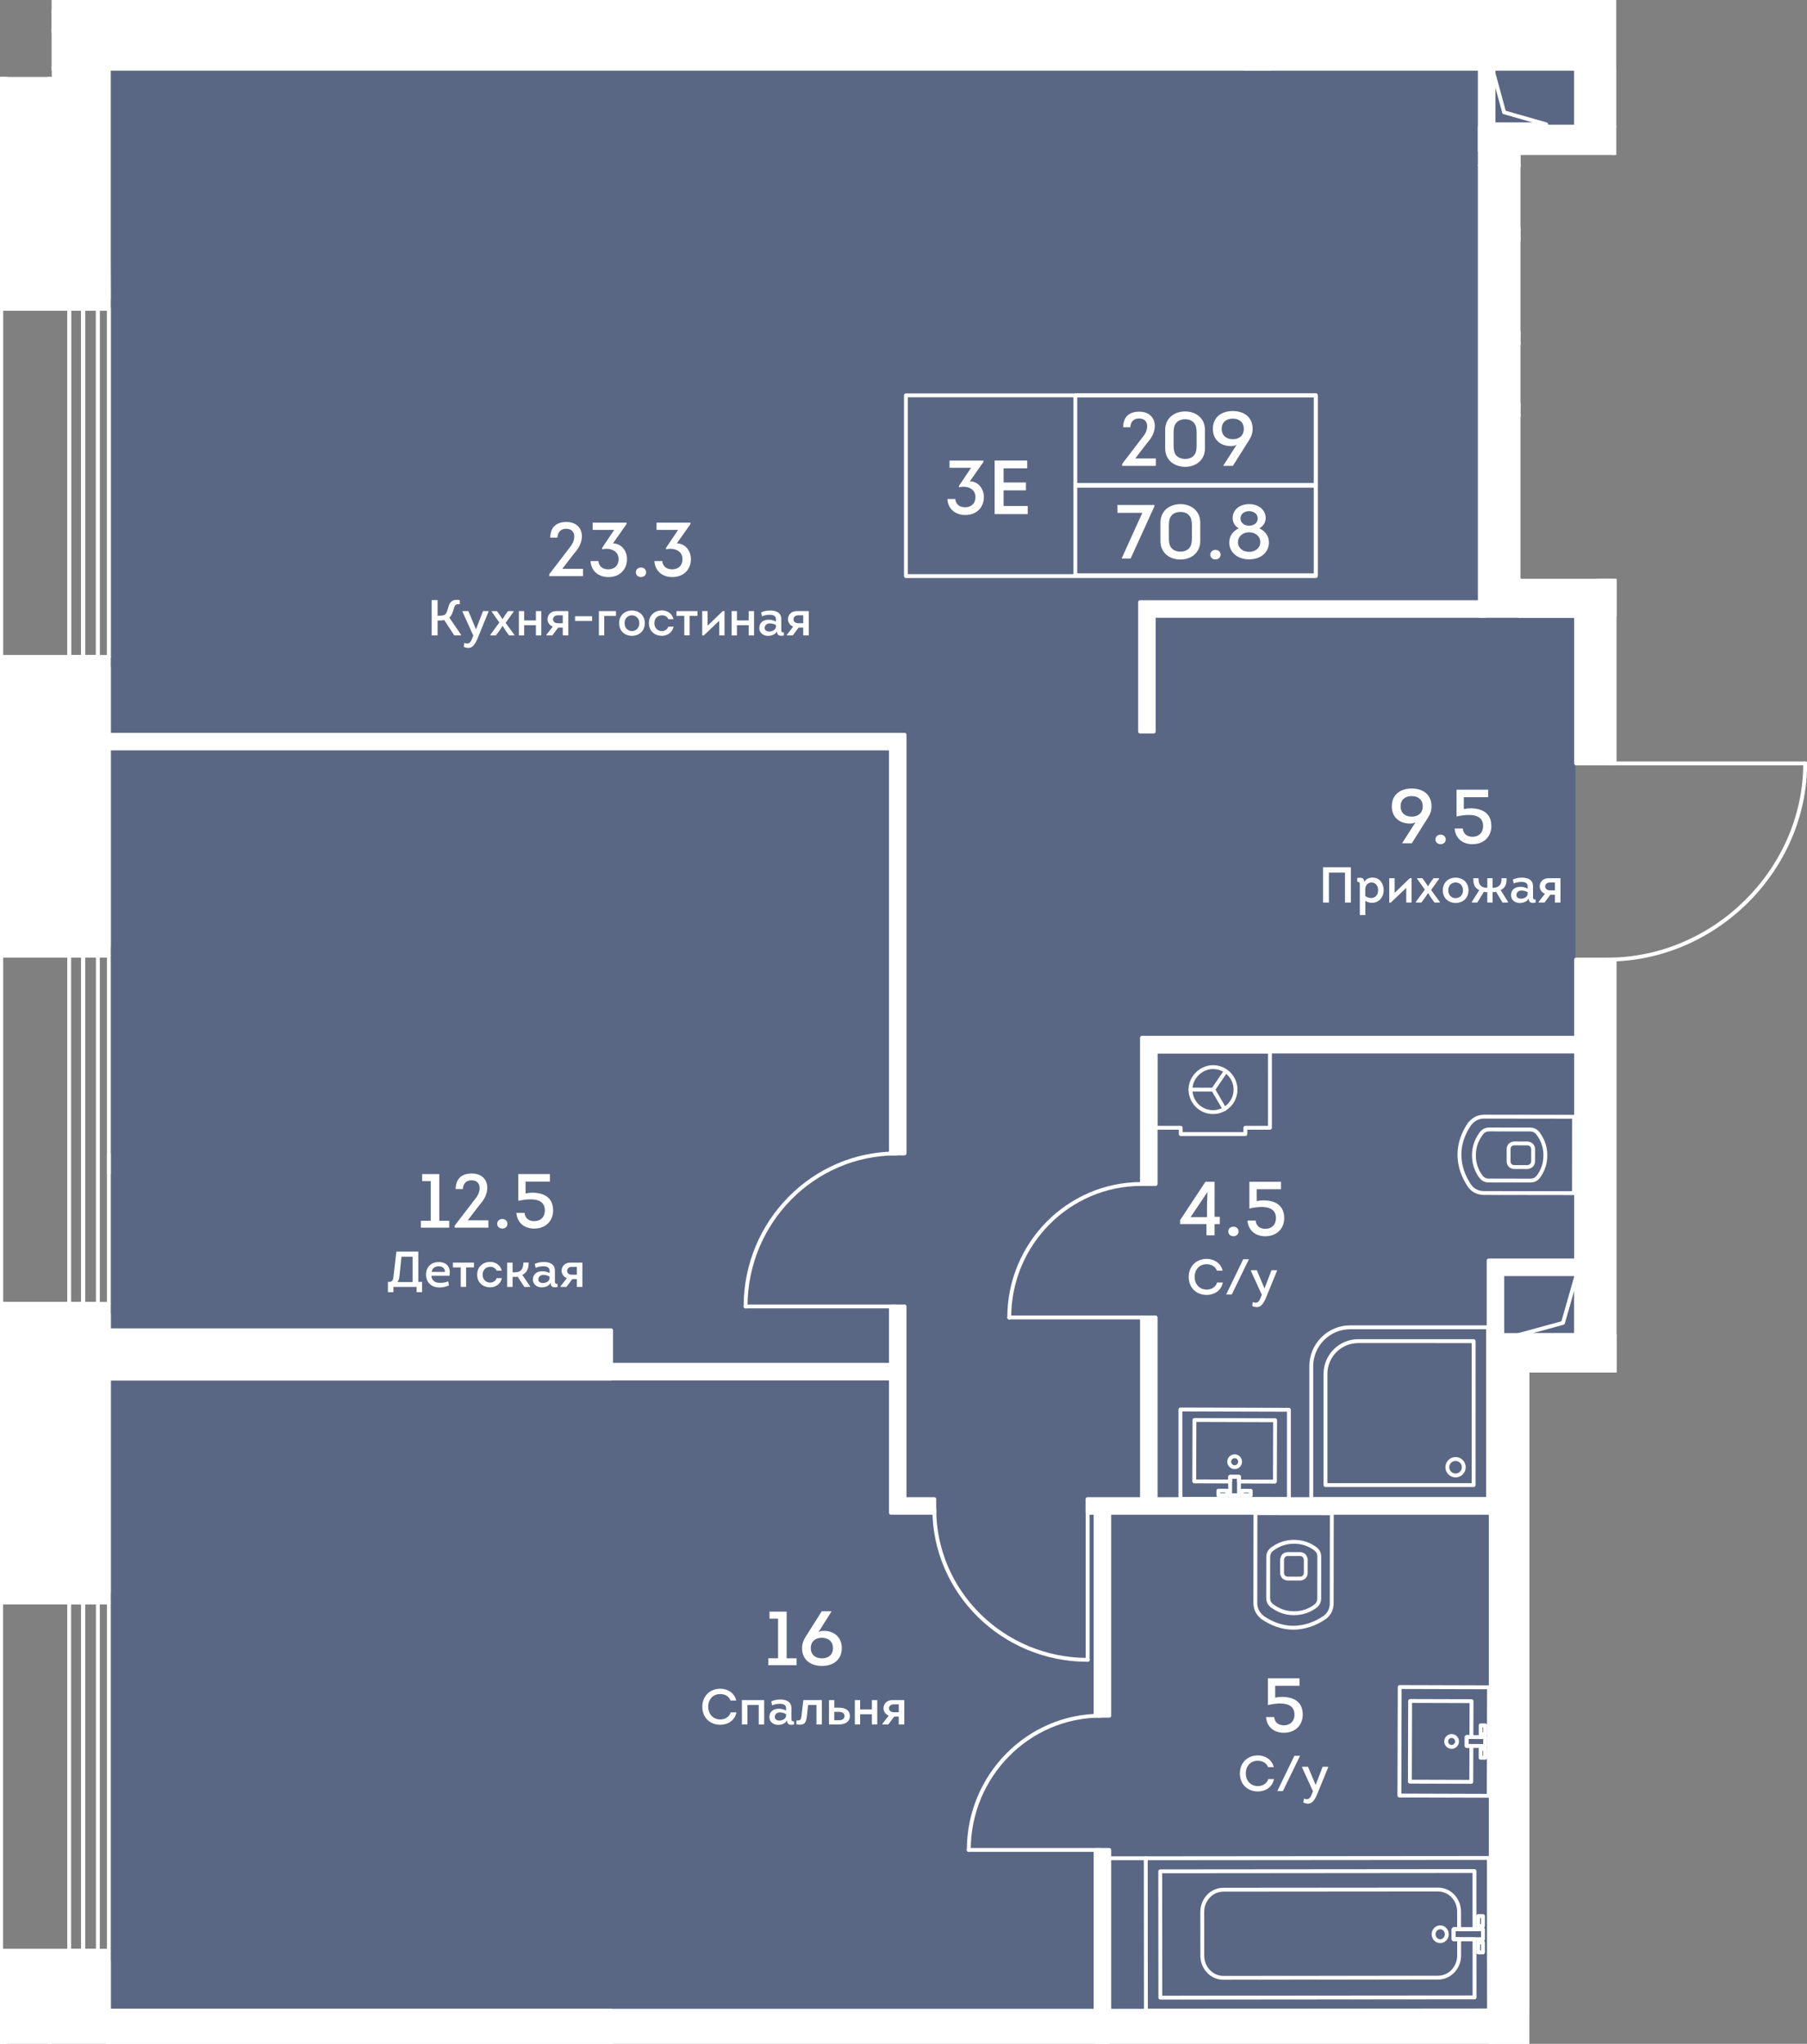 <?xml version="1.0" encoding="UTF-8"?><svg xmlns="http://www.w3.org/2000/svg" xmlns:xlink="http://www.w3.org/1999/xlink" viewBox="0 0 442.042 500"><rect x="0" y="0" width="442.042" height="500" fill="#808080" stroke="none"/><defs><clipPath id="clippath"><polygon points="371.949 141.608 371.949 37.891 395.379 37.891 395.379 0 371.949 0 371.366 0 12.666 0 12.666 18.83 0 18.83 0 500 374.096 500 374.096 335.769 442.042 335.769 442.042 141.608 371.949 141.608" fill="none"/></clipPath><clipPath id="clippath-1"><rect x="-10.088" y="-1145.525" width="1174.131" height="2025.605" fill="none"/></clipPath><clipPath id="clippath-2"><rect x="-10.088" y="-1145.525" width="1174.131" height="2025.605" fill="none"/></clipPath><clipPath id="clippath-3"><rect x="-10.088" y="-1145.525" width="1174.131" height="2025.605" fill="none"/></clipPath><clipPath id="clippath-5"><rect x="-10.088" y="-1145.525" width="1174.131" height="2025.605" fill="none"/></clipPath><clipPath id="clippath-6"><rect x="-10.088" y="-1145.525" width="1174.131" height="2025.605" fill="none"/></clipPath><clipPath id="clippath-7"><rect x="-10.088" y="-1145.525" width="1174.131" height="2025.605" fill="none"/></clipPath><clipPath id="clippath-8"><rect x="-10.088" y="-1145.525" width="1174.131" height="2025.605" fill="none"/></clipPath><clipPath id="clippath-9"><rect x="-10.088" y="-1145.525" width="1174.131" height="2025.605" fill="none"/></clipPath><clipPath id="clippath-10"><rect x="-10.088" y="-1145.525" width="1174.131" height="2025.605" fill="none"/></clipPath></defs><g id="Layer_1"><polygon points="390.858 31.643 390.858 5.536 342.168 5.536 342.168 11.158 26.549 11.158 26.549 492.712 365.354 492.712 365.354 326.651 385.398 326.651 385.398 143.521 365.354 143.521 365.354 31.643 390.858 31.643" fill="#425788" opacity=".6"/></g><g id="_44"><g clip-path="url(#clippath)"><g clip-path="url(#clippath-1)"><g clip-path="url(#clippath-2)"><path d="m441.594,187.237c-.134,0-.234-.067-.334-.134-.1-.1-.134-.201-.134-.334s.034-.267.134-.368c.167-.134.501-.167.668,0,.1.1.134.234.134.368,0,.1-.034.234-.134.334-.1.067-.201.134-.334.134" fill="#fff"/><path d="m441.596,187.229h-48.329c-.261,0-.475-.211-.475-.475,0-.261.214-.471.475-.471h48.329c.261,0,.475.211.475.471,0,.264-.214.475-.475.475" fill="#fff"/><path d="m393.267,235.223c-.261,0-.475-.211-.475-.475,0-.261.214-.471.475-.471,25.939,0,47.854-21.761,47.854-47.523,0-.261.214-.471.475-.471s.475.211.475.471c0,26.274-22.349,48.469-48.803,48.469" fill="#fff"/><path d="m246.882,322.782c-.1,0-.234-.067-.334-.134-.067-.1-.134-.234-.134-.334,0-.134.067-.267.134-.334.167-.201.501-.201.669,0,.1.067.167.201.167.334,0,.1-.067.234-.167.334-.067.067-.201.134-.334.134" fill="#fff"/><path d="m279.204,322.773h-32.31c-.261,0-.475-.211-.475-.475,0-.261.214-.471.475-.471h32.31c.261,0,.475.211.475.471,0,.264-.214.475-.475.475" fill="#fff"/><path d="m246.893,322.773c-.261,0-.475-.211-.475-.475,0-18.261,14.708-33.123,32.785-33.123.261,0,.475.214.475.475s-.214.471-.475.471c-17.552,0-31.836,14.437-31.836,32.177,0,.264-.214.475-.475.475" fill="#fff"/><path d="m236.988,453.048c-.134,0-.234-.067-.334-.167-.1-.067-.134-.201-.134-.334,0-.1.033-.234.134-.334.167-.167.501-.167.669,0,.1.1.134.234.134.334,0,.134-.033.267-.134.334-.067.1-.201.167-.334.167" fill="#fff"/><path d="m269.301,453.032h-32.31c-.261,0-.475-.211-.475-.475,0-.261.214-.471.475-.471h32.31c.261,0,.475.211.475.471,0,.264-.214.475-.475.475" fill="#fff"/><path d="m236.991,453.032c-.261,0-.475-.211-.475-.475,0-18.368,14.708-33.31,32.785-33.31.261,0,.475.214.475.475s-.214.471-.475.471c-17.552,0-31.836,14.521-31.836,32.364,0,.264-.214.475-.475.475" fill="#fff"/><path d="m182.401,320.075c-.134,0-.234-.033-.334-.134s-.167-.201-.167-.334.067-.234.167-.334c.167-.167.468-.167.668,0,.067.067.134.201.134.334s-.067.234-.134.334c-.1.1-.234.134-.334.134" fill="#fff"/><path d="m219.298,320.075h-36.907c-.261,0-.475-.211-.475-.475,0-.261.214-.471.475-.471h36.907c.261,0,.475.211.475.471,0,.264-.214.475-.475.475" fill="#fff"/><path d="m182.391,320.075c-.261,0-.475-.211-.475-.475,0-20.898,16.77-37.899,37.381-37.899.261,0,.475.211.475.471s-.214.475-.475.475c-20.09,0-36.432,16.576-36.432,36.953,0,.264-.214.475-.475.475" fill="#fff"/><path d="m266.068,406.516c-.134,0-.267-.033-.334-.134-.1-.067-.134-.201-.134-.334s.033-.234.134-.334c.167-.167.501-.167.669,0,.067.1.134.201.134.334s-.033.267-.134.334c-.1.1-.201.134-.334.134" fill="#fff"/><path d="m266.063,406.533c-.261,0-.475-.211-.475-.475v-36.903c0-.261.214-.475.475-.475s.475.214.475.475v36.903c0,.264-.214.475-.475.475" fill="#fff"/><path d="m266.063,406.533c-20.942,0-37.98-16.767-37.98-37.378,0-.261.211-.475.471-.475s.475.214.475.475c0,20.09,16.613,36.432,37.034,36.432.261,0,.475.211.475.471,0,.264-.214.475-.475.475" fill="#fff"/></g><g clip-path="url(#clippath-3)"><path d="m359.916,436.379h-.003l-15.022-.043c-.261,0-.471-.214-.471-.475l.057-19.739c0-.127.053-.247.14-.334.09-.09.207-.137.334-.137l15.025.043c.124,0,.244.05.334.137.087.09.137.211.137.338l-.027,8.781c0,.264-.214.475-.475.475l-.675-.003-.003,1.223.675.003c.124,0,.247.05.334.137.087.09.137.211.137.338l-.027,8.785c0,.261-.211.471-.471.471m-14.547-.99l14.073.04.023-7.839h-.672c-.127,0-.247-.05-.334-.14-.09-.087-.137-.211-.137-.334l.003-2.173c0-.261.214-.471.475-.471h.003l.672.003.023-7.835-14.076-.043-.053,18.793Z" fill="#fff"/><path d="m363.299,430.481h0l-1.11-.003c-.124,0-.244-.05-.334-.14-.087-.09-.137-.211-.137-.334l.007-2.169c0-.261.214-.471.475-.471l1.11.003c.124,0,.247.05.334.137.087.09.137.211.137.338l-.007,2.169c0,.261-.211.471-.475.471m-.632-.949h.16l.003-1.223h-.16l-.003,1.223Z" fill="#fff"/><path d="m363.318,424.729h-.003l-1.11-.003c-.124,0-.244-.05-.334-.14-.087-.09-.137-.211-.137-.334l.007-2.169c0-.261.214-.471.475-.471l1.11.003c.127,0,.247.05.334.137.09.09.14.211.137.338l-.003,2.169c0,.261-.214.471-.475.471m-.635-.949h.164l.003-1.223h-.164l-.003,1.223Z" fill="#fff"/><path d="m355.102,427.828h-.003c-.996-.003-1.805-.816-1.802-1.812.003-.993.816-1.798,1.805-1.798h.007c.996,0,1.805.812,1.802,1.808,0,.481-.191.936-.535,1.277-.341.338-.792.525-1.274.525m0-2.664c-.471,0-.852.384-.856.856,0,.471.381.859.856.862h.003c.227,0,.441-.09.605-.251.16-.161.251-.378.251-.608,0-.471-.381-.859-.856-.859h-.003Z" fill="#fff"/><path d="m364.18,439.792h-.003l-21.851-.064c-.261,0-.471-.214-.471-.475l.077-26.541c0-.127.05-.247.137-.334.09-.09.211-.137.334-.137h.003l21.848.064c.264,0,.475.214.475.475l-.077,26.541c0,.127-.05.247-.137.334-.09.09-.211.137-.334.137m-21.377-1.01l20.902.064.073-25.598-20.905-.06-.07,25.595Z" fill="#fff"/><path d="m363.31,427.605h-.003l-4.516-.013c-.124,0-.244-.05-.334-.14-.087-.09-.137-.211-.137-.334l.007-2.169c0-.261.214-.471.475-.471l4.516.01c.261,0,.475.214.471.478l-.003,2.169c0,.124-.053.244-.14.334-.09.087-.207.137-.334.137m-4.041-.959l3.567.01.003-1.223-3.567-.01-.003,1.223Z" fill="#fff"/><path d="m311.882,362.932h-.003l-8.785-.023c-.124,0-.244-.05-.334-.14-.087-.09-.137-.211-.137-.334l.003-.679h-1.223v.675c0,.124-.053.244-.14.334-.09.087-.207.137-.334.137h-.003l-8.781-.027c-.264,0-.475-.214-.475-.475l.047-15.022c0-.127.05-.247.137-.334.09-.09.211-.137.334-.137h.003l19.739.057c.261,0,.471.214.471.475l-.047,15.022c0,.261-.211.471-.471.471m-8.31-.969l7.839.02.04-14.073-18.793-.057-.04,14.076,7.839.023v-.675c0-.127.05-.247.14-.334.09-.09.207-.137.334-.137l2.169.007c.264,0,.475.214.471.475v.675Z" fill="#fff"/><path d="m300.212,366.268h-.003l-2.169-.007c-.261,0-.471-.214-.471-.475l.003-1.11c0-.261.214-.471.475-.471l2.169.003c.127,0,.247.053.334.14.09.09.137.211.137.338l-.003,1.11c0,.124-.05.244-.137.334-.09.087-.211.137-.334.137m-1.695-.953l1.223.003v-.161l-1.223-.003v.16Z" fill="#fff"/><path d="m305.964,366.284h-.003l-2.169-.007c-.261,0-.471-.214-.471-.475l.003-1.11c0-.127.05-.247.14-.334.09-.087.207-.137.334-.137l2.169.007c.261,0,.475.214.471.475l-.003,1.11c0,.124-.05.244-.137.334-.09.087-.211.137-.334.137m-1.695-.953l1.223.003v-.161l-1.223-.003v.16Z" fill="#fff"/><path d="m302.03,359.392h-.007c-.996,0-1.805-.812-1.802-1.808.003-.993.812-1.798,1.805-1.798h.007c.993,0,1.802.812,1.798,1.808,0,.481-.191.936-.531,1.277-.341.338-.792.521-1.27.521m-.003-2.661c-.471,0-.856.384-.859.856,0,.471.384.859.859.859.231,0,.445-.087.605-.251.16-.16.251-.374.254-.605,0-.471-.381-.859-.856-.859h-.003Z" fill="#fff"/><path d="m315.302,367.213h0l-26.541-.073c-.261,0-.471-.214-.471-.475v-21.851c0-.127.047-.247.137-.338.09-.087.211-.137.334-.137h.003l26.541.077c.261,0,.471.211.471.471v21.855c0,.124-.05.244-.14.334-.087.09-.207.137-.334.137m-26.066-1.02l25.595.07v-20.902l-25.595-.073v20.905Z" fill="#fff"/><path d="m303.088,366.276h-.003l-2.169-.007c-.261,0-.471-.214-.471-.475l.013-4.516c0-.127.05-.247.14-.338.09-.087.207-.137.334-.137l2.169.007c.261,0,.475.214.471.475l-.013,4.519c0,.124-.05.244-.137.334-.09.087-.211.137-.334.137m-1.695-.953l1.223.003.01-3.57-1.223-.003-.01,3.57Z" fill="#fff"/><path d="m317.992,386.652h-.007l-2.918-.003c-1.106,0-1.909-.789-1.909-1.875l.007-3.349c0-.087.047-.241.094-.314.127-.812.852-1.407,1.812-1.407h.007l2.918.003c.933,0,1.648.568,1.835,1.454.03.057.07.15.07.271l-.003,3.353c-.003,1.083-.802,1.869-1.905,1.869m-3.881-5.138l-.003,3.259c0,.565.374.926.959.929l2.921.003h.003c.582,0,.956-.361.959-.926l.003-3.252c-.013-.027-.027-.057-.033-.09-.09-.505-.434-.782-.929-.785l-2.918-.003h-.003c-.491,0-.832.277-.916.739-.007.033-.023.084-.043.127" fill="#fff"/><path d="m316.38,398.673h-.07c-2.661-.003-5.385-.929-7.882-2.684-.067-.047-.117-.11-.154-.18-1.07-.923-1.658-2.209-1.655-3.64l.027-21.998c0-.264.214-.475.475-.475l18.679.023c.124,0,.247.05.334.14.09.087.137.207.137.334l-.027,21.998c0,1.571-.658,2.942-1.805,3.807-2.447,1.712-5.154,2.631-7.862,2.674h-.197Zm-.013-.946h.023c2.571-.003,5.161-.866,7.494-2.494.892-.679,1.411-1.768,1.414-2.985l.027-21.584-17.733-.02-.027,21.524c0,1.197.508,2.266,1.434,3.009.047.04.084.084.114.134,2.296,1.578,4.78,2.413,7.197,2.417h.057Z" fill="#fff"/><path d="m316.562,395.128h-.017c-1.986,0-3.801-.585-5.395-1.732-.037-.01-.077-.02-.097-.034-.053-.02-.1-.053-.14-.094-.027-.027-.05-.057-.064-.08-.739-.588-1.1-1.344-1.096-2.293l.013-9.975c0-.949.361-1.705,1.11-2.303.02-.03.047-.06.07-.084.037-.034.077-.06.124-.08.023-.01.064-.023.1-.034,1.588-1.14,3.396-1.715,5.382-1.715h.017c2.012,0,3.847.598,5.459,1.778.796.618,1.177,1.384,1.177,2.357l-.013,10.165c0,.973-.384,1.742-1.173,2.347-1.618,1.183-3.453,1.775-5.455,1.775m-5.041-2.614c.033.013.073.034.114.064,1.451,1.063,3.102,1.605,4.91,1.605h.017c1.798,0,3.443-.535,4.887-1.588.548-.418.796-.912.796-1.588l.013-10.165c0-.675-.247-1.17-.802-1.598-1.434-1.053-3.079-1.591-4.887-1.591h-.017c-1.808,0-3.453.535-4.897,1.588-.027.02-.067.04-.11.057-.01.01-.02.017-.03.023-.551.424-.802.919-.802,1.601l-.013,9.978c0,.682.247,1.173.802,1.598.007.007.013.01.02.017m.174-13.438h0Z" fill="#fff"/><path d="m373.787,285.984l-3.349-.003c-1.086-.003-1.875-.806-1.872-1.912l.003-2.918c0-.535.187-1.02.528-1.367.341-.348.819-.538,1.344-.538h.003l3.349.003c.073,0,.191.034.271.07.872.187,1.454.916,1.454,1.838l-.007,2.921c0,.919-.578,1.648-1.447,1.835-.06.033-.154.07-.277.07m-3.346-5.793c-.274,0-.501.09-.669.257-.167.171-.254.414-.257.702l-.003,2.921c0,.582.364.959.929.963l3.249.003c.027-.013.057-.023.094-.034.505-.09.782-.431.782-.926l.003-2.921c0-.491-.277-.836-.739-.919-.037-.007-.084-.023-.127-.043l-3.259-.003h-.003Z" fill="#fff"/><path d="m385.026,292.358h0l-21.998-.03c-1.574-.003-2.942-.658-3.807-1.805-1.715-2.45-2.634-5.161-2.674-7.862-.003-.013-.003-.027-.003-.037v-.174c0-.013,0-.027.003-.037v-.023c.003-2.657.929-5.382,2.681-7.879.05-.067.114-.12.187-.154.919-1.07,2.203-1.655,3.63-1.655h.007l21.998.027c.127,0,.247.05.338.14.087.087.137.207.137.334l-.027,18.679c0,.264-.211.475-.471.475m-27.534-9.794c.02,2.541.882,5.094,2.494,7.401.675.892,1.768,1.414,2.985,1.417l21.58.027.023-17.733-21.524-.027h-.007c-1.193,0-2.26.508-3.002,1.434-.04.047-.084.087-.137.114-1.578,2.296-2.41,4.783-2.413,7.197v.171Z" fill="#fff"/><path d="m374.383,289.29h-.01l-10.162-.013c-.973-.003-1.742-.388-2.347-1.173-1.183-1.625-1.775-3.466-1.775-5.475h.475-.475c.003-1.986.585-3.801,1.735-5.392.01-.04.02-.077.03-.1.023-.053.057-.1.097-.14.027-.027.053-.047.077-.064.598-.739,1.347-1.096,2.293-1.096l9.978.013c.946.003,1.698.364,2.296,1.106.027.02.053.04.073.06.04.037.07.087.094.137.013.023.023.064.033.1,1.143,1.598,1.722,3.41,1.718,5.398-.003,2.012-.602,3.851-1.778,5.459-.618.795-1.387,1.18-2.353,1.18m-11.676-11.689c-.013.033-.033.073-.06.114-1.07,1.454-1.608,3.105-1.611,4.914,0,1.805.531,3.46,1.588,4.907.421.545.913.792,1.591.792l10.162.013h.007c.675,0,1.167-.247,1.595-.799,1.05-1.434,1.588-3.085,1.591-4.89.003-1.815-.535-3.466-1.591-4.914-.02-.027-.04-.067-.057-.107-.003-.003-.007-.01-.013-.013-.435-.572-.929-.819-1.608-.822l-9.978-.013c-.682,0-1.177.251-1.601.806-.003.007-.007.01-.013.013m13.434.177h0Zm.598-.602c0,.003.003.003.007.007-.003-.003-.007-.003-.007-.007" fill="#fff"/><path d="m280.323,492.376c-.127,0-.247-.05-.334-.14-.09-.087-.14-.207-.14-.334l-.033-37.304c0-.124.05-.244.14-.334.087-.09.207-.137.334-.137l83.932-.073c.261,0,.471.214.471.475l.033,37.301c0,.127-.047.247-.137.334-.09.09-.211.14-.334.14l-83.932.073Zm.441-37.304l.03,36.355,82.982-.073-.03-36.352-82.982.07Z" fill="#fff"/><path d="m352.312,475.358c-1.15,0-2.086-.973-2.089-2.166,0-1.2.936-2.173,2.086-2.173h.003c.558,0,1.086.227,1.477.642.391.408.605.949.605,1.524,0,1.197-.933,2.173-2.083,2.173m-.003-3.393c-.625,0-1.137.551-1.137,1.223,0,.675.511,1.223,1.137,1.223.628-.003,1.14-.551,1.14-1.223-.003-.331-.124-.642-.344-.876-.214-.224-.495-.348-.792-.348h-.003Z" fill="#fff"/><path d="m361.595,471.645c-.127,0-.247-.05-.334-.137-.09-.09-.14-.211-.14-.338l-.003-2.433c0-.124.05-.244.14-.334.087-.09.207-.137.334-.137h1.18c.264,0,.475.211.475.471l.003,2.433c0,.261-.211.475-.475.475h-1.18Zm.471-2.433v1.484h.234v-1.484h-.234Z" fill="#fff"/><path d="m361.6,478.095c-.127,0-.247-.05-.334-.137-.09-.09-.14-.211-.14-.338v-2.433c0-.261.211-.471.471-.471l1.18-.003c.127,0,.247.05.338.14.087.087.137.207.137.334l.003,2.433c0,.261-.211.475-.475.475h-1.18Zm.471-2.433v1.484h.234v-1.484h-.234Z" fill="#fff"/><path d="m299.258,484.319c-1.504,0-2.915-.612-3.974-1.728-1.056-1.11-1.638-2.584-1.641-4.152l-.007-10.723c-.003-3.246,2.514-5.89,5.609-5.893l52.544-.043h.003c1.504,0,2.915.612,3.974,1.728,1.056,1.11,1.638,2.584,1.641,4.155l.003,4.305c0,.127-.05.247-.14.334-.087.09-.207.14-.334.14h-.842v1.484h.846c.127,0,.247.05.334.14.09.087.14.207.14.334l.003,3.985c0,3.246-2.517,5.886-5.612,5.89l-52.541.043h-.007Zm52.534-21.594h-.003l-52.544.043c-2.574.003-4.666,2.223-4.663,4.947l.01,10.723c0,1.324.491,2.567,1.377,3.5.879.926,2.049,1.434,3.289,1.434h.007l52.541-.043c2.574-.003,4.666-2.22,4.663-4.944l-.003-3.51h-.842c-.127,0-.247-.05-.338-.14-.087-.087-.137-.207-.137-.334l-.003-2.433c0-.124.05-.247.14-.334.087-.09.207-.137.334-.137h.842l-.003-3.834c0-1.324-.488-2.571-1.377-3.503-.879-.926-2.049-1.434-3.289-1.434" fill="#fff"/><path d="m283.851,489.174c-.127,0-.247-.05-.334-.14-.09-.087-.14-.207-.14-.334l-.027-30.907c0-.261.211-.471.475-.471l76.869-.067c.261,0,.471.211.471.471l.013,14.24c0,.124-.05.244-.137.334-.09.09-.211.137-.338.137l-4.61.003v1.488l4.613-.003c.127,0,.247.047.334.137.09.087.14.211.14.334l.01,14.236c0,.264-.211.475-.475.475l-76.865.067Zm.448-30.907l.023,29.957,75.919-.064-.01-13.29-4.613.003c-.124,0-.244-.047-.334-.137s-.137-.211-.137-.334l-.003-2.433c0-.127.05-.247.14-.334.087-.09.207-.14.334-.14l4.61-.003-.01-13.29-75.919.067Z" fill="#fff"/><path d="m355.621,474.875c-.127,0-.247-.05-.334-.137-.09-.09-.14-.211-.14-.338v-2.433c0-.261.211-.471.471-.471l7.157-.007c.261,0,.475.211.475.475l.003,2.43c0,.127-.05.247-.14.338-.087.087-.207.137-.334.137l-7.157.007Zm.471-2.433v1.484l6.211-.003-.003-1.484-6.207.003Z" fill="#fff"/><path d="m296.782,267.034c-.09,0-.184-.027-.267-.08-.217-.147-.271-.445-.124-.658l3.042-4.473c.147-.217.441-.271.658-.127.217.147.271.445.124.658l-3.042,4.473c-.09.137-.241.207-.391.207" fill="#fff"/><path d="m296.782,267.034h0l-5.552-.013c-.261,0-.475-.211-.471-.475,0-.261.211-.471.471-.471h.003l5.549.013c.264,0,.475.211.475.475,0,.261-.214.471-.475.471" fill="#fff"/><path d="m299.572,271.798c-.161,0-.321-.084-.408-.234l-2.791-4.763c-.13-.227-.057-.515.171-.648.224-.13.515-.057.648.167l2.788,4.767c.134.224.057.515-.167.645-.077.047-.161.067-.241.067" fill="#fff"/><path d="m296.737,272.536h-.013c-3.296-.003-5.973-2.694-5.967-5.99.003-1.578.652-3.079,1.818-4.222,1.133-1.11,2.647-1.742,4.162-1.742h.013c1.591.003,3.092.628,4.218,1.762,1.13,1.133,1.748,2.634,1.745,4.229-.003,1.595-.628,3.092-1.762,4.218-1.133,1.127-2.627,1.745-4.215,1.745m0-11.008c-1.267,0-2.541.538-3.497,1.471-.986.966-1.531,2.226-1.534,3.55-.007,2.774,2.246,5.034,5.021,5.041h.01c2.768,0,5.024-2.25,5.031-5.021,0-1.34-.518-2.604-1.471-3.557-.949-.953-2.209-1.481-3.55-1.484h-.01Z" fill="#fff"/><path d="m304.643,277.909h0l-15.814-.003c-.261,0-.471-.211-.471-.471v-1.066l-5.713-.003c-.261,0-.471-.211-.471-.471v-18.669c0-.124.05-.247.14-.334.087-.09.207-.137.334-.137l28.018.003c.261,0,.475.211.475.471l-.003,18.669c0,.261-.211.471-.471.471h-5.549v1.066c0,.127-.05.247-.14.334-.087.09-.207.14-.334.14m-15.34-.949h14.868v-1.063c0-.261.211-.475.471-.475h5.549l.003-17.72-27.076-.003v17.72l5.709.003c.264,0,.475.211.475.471v1.066Z" fill="#fff"/><path d="m364.022,367.213l-43.255-.003c-.261,0-.471-.211-.471-.471v-32.484c0-2.678,1.043-5.194,2.935-7.087,1.892-1.895,4.409-2.935,7.087-2.935h33.704c.261,0,.475.214.475.475l-.003,42.034c0,.124-.047.244-.137.334-.087.09-.211.137-.334.137m-42.78-.949l42.305.003.003-41.088h-33.233c-2.423,0-4.703.943-6.418,2.658-1.712,1.715-2.657,3.994-2.657,6.418v32.01Z" fill="#fff"/><path d="m360.49,363.784l-36.242-.003c-.124,0-.244-.047-.334-.137-.09-.09-.137-.211-.137-.334v-27.216c0-4.676,3.804-8.477,8.477-8.477h28.239c.127,0,.247.05.334.14.09.087.14.207.14.334l-.003,35.219c0,.261-.214.475-.475.475m-35.767-.949h35.295l.003-34.269-27.768-.003c-4.152,0-7.531,3.38-7.531,7.531v26.741Z" fill="#fff"/><path d="m356.07,361.424c-1.371,0-2.487-1.117-2.487-2.487s1.117-2.487,2.487-2.487,2.487,1.117,2.487,2.487-1.117,2.487-2.487,2.487m0-4.028c-.849,0-1.541.692-1.541,1.541s.692,1.541,1.541,1.541,1.541-.692,1.541-1.541-.692-1.541-1.541-1.541" fill="#fff"/><path d="m280.289,455.072h-9.607c-.261,0-.475-.211-.475-.475,0-.261.214-.471.475-.471h9.607c.261,0,.475.211.475.471,0,.264-.214.475-.475.475" fill="#fff"/></g><g clip-path="url(#clippath-5)"><path d="m26.625,287.601c-.261,0-.475-.211-.475-.475v-4.813c0-.261.214-.471.475-.471s.475.211.475.471v4.813c0,.264-.214.475-.475.475" fill="#fff"/><path d="m385.554,327.112h-14.24c-.237,0-.438-.174-.471-.408-.03-.237.117-.461.348-.521l10.774-2.942,3.135-10.974c.064-.227.301-.364.521-.338.234.033.408.234.408.468v14.243c0,.261-.214.471-.475.471m-10.703-.946h10.232v-10.382l-2.283,7.976c-.043.16-.171.284-.331.328l-7.618,2.079Z" fill="#fff"/><path d="m378.24,30.887h-13.05c-.261,0-.471-.211-.471-.471v-13.05c0-.237.174-.438.408-.468.231-.034.458.114.521.344l2.688,9.851,10.035,2.865c.227.067.371.287.338.521-.033.234-.231.408-.468.408m-12.575-.946h9.192l-7.04-2.012c-.157-.043-.281-.171-.328-.331l-1.825-6.695v9.039Z" fill="#fff"/><path d="m26.625,319.491H.275c-.261,0-.475-.214-.475-.475v-85.239c0-.261.214-.471.475-.471h26.351c.261,0,.475.211.475.471v85.239c0,.261-.214.475-.475.475m-25.876-.946h25.404v-84.293H.75v84.293Z" fill="#fff"/><path d="m20.331,319.491h-3.409c-.261,0-.475-.214-.475-.475v-85.239c0-.261.214-.471.475-.471h3.409c.261,0,.475.211.475.471v85.239c0,.261-.214.475-.475.475m-2.935-.946h2.464v-84.293h-2.464v84.293Z" fill="#fff"/><path d="m23.941,319.491h-3.61c-.261,0-.475-.214-.475-.475v-85.239c0-.261.214-.471.475-.471h3.61c.261,0,.475.211.475.471v85.239c0,.261-.214.475-.475.475m-3.135-.946h2.664v-84.293h-2.664v84.293Z" fill="#fff"/><path d="m26.625,161.248H.275c-.261,0-.475-.211-.475-.475v-85.239c0-.261.214-.471.475-.471h26.351c.261,0,.475.211.475.471v85.239c0,.264-.214.475-.475.475m-25.876-.946h25.404v-84.293H.75v84.293Z" fill="#fff"/><path d="m20.331,161.248h-3.409c-.261,0-.475-.211-.475-.475v-85.239c0-.261.214-.471.475-.471h3.409c.261,0,.475.211.475.471v85.239c0,.264-.214.475-.475.475m-2.935-.946h2.464v-84.293h-2.464v84.293Z" fill="#fff"/><path d="m23.941,161.248h-3.61c-.261,0-.475-.211-.475-.475v-85.239c0-.261.214-.471.475-.471h3.61c.261,0,.475.211.475.471v85.239c0,.264-.214.475-.475.475m-3.135-.946h2.664v-84.293h-2.664v84.293Z" fill="#fff"/><path d="m26.625,477.734H.275c-.261,0-.475-.211-.475-.471v-85.275c0-.261.214-.475.475-.475h26.351c.261,0,.475.214.475.475v85.275c0,.261-.214.471-.475.471m-25.876-.946h25.404v-84.329H.75v84.329Z" fill="#fff"/><path d="m20.331,477.734h-3.409c-.261,0-.475-.211-.475-.471v-85.275c0-.261.214-.475.475-.475h3.409c.261,0,.475.214.475.475v85.275c0,.261-.214.471-.475.471m-2.935-.946h2.464v-84.329h-2.464v84.329Z" fill="#fff"/><path d="m23.941,477.734h-3.61c-.261,0-.475-.211-.475-.471v-85.275c0-.261.214-.475.475-.475h3.61c.261,0,.475.214.475.475v85.275c0,.261-.214.471-.475.471m-3.135-.946h2.664v-84.329h-2.664v84.329Z" fill="#fff"/><path d="m26.625,161.248H.275c-.261,0-.475-.211-.475-.475v-85.239c0-.261.214-.471.475-.471h26.351c.261,0,.475.211.475.471v85.239c0,.264-.214.475-.475.475m-25.876-.946h25.404v-84.293H.75v84.293Z" fill="#fff"/><path d="m20.331,161.248h-3.409c-.261,0-.475-.211-.475-.475v-85.239c0-.261.214-.471.475-.471h3.409c.261,0,.475.211.475.471v85.239c0,.264-.214.475-.475.475m-2.935-.946h2.464v-84.293h-2.464v84.293Z" fill="#fff"/><path d="m23.941,161.248h-3.61c-.261,0-.475-.211-.475-.475v-85.239c0-.261.214-.471.475-.471h3.61c.261,0,.475.211.475.471v85.239c0,.264-.214.475-.475.475m-3.135-.946h2.664v-84.293h-2.664v84.293Z" fill="#fff"/><path d="m.275,319.49c-.261,0-.475-.211-.475-.475v-85.239c0-.261.214-.471.475-.471s.475.211.475.471v85.239c0,.264-.214.475-.475.475" fill="#fff"/><path d="m16.922,319.49H.275c-.261,0-.475-.211-.475-.475,0-.261.214-.471.475-.471h16.647c.261,0,.475.211.475.471,0,.264-.214.475-.475.475" fill="#fff"/><path d="m16.922,234.252H.275c-.261,0-.475-.211-.475-.475,0-.261.214-.471.475-.471h16.647c.261,0,.475.211.475.471,0,.264-.214.475-.475.475" fill="#fff"/><path d="m26.624,73.601h-14.517c-.261,0-.471-.211-.471-.471V16.772c0-.261.211-.475.471-.475h14.243c.261,0,.471.211.471.471l.277,56.358c0,.127-.05.247-.137.338-.09.087-.211.137-.338.137m-14.043-.946h13.568l-.271-55.412h-13.297v55.412Z" fill="#fff"/><path d="m26.625,231.845h-14.517c-.261,0-.471-.211-.471-.471v-68.194c0-.261.211-.471.471-.471h14.517c.261,0,.475.211.475.471v68.194c0,.261-.214.471-.475.471m-14.043-.946h13.571v-67.245h-13.571v67.245Z" fill="#fff"/><path d="m26.625,390.088h-14.517c-.261,0-.471-.211-.471-.475v-68.191c0-.261.211-.471.471-.471h14.517c.261,0,.475.211.475.471v68.191c0,.264-.214.475-.475.475m-14.043-.946h13.571v-67.245h-13.571v67.245Z" fill="#fff"/><path d="m26.625,548.332h-14.517c-.261,0-.471-.214-.471-.475v-68.191c0-.261.211-.471.471-.471h14.517c.261,0,.475.211.475.471v68.191c0,.261-.214.475-.475.475m-14.043-.946h13.571v-67.245h-13.571v67.245Z" fill="#fff"/><path d="m4.085,3.005H.275c-.261,0-.475-.211-.475-.471v-85.239c0-.264.214-.475.475-.475h3.811c.261,0,.475.211.475.475V2.533c0,.261-.214.471-.475.471m-3.336-.946h2.865v-84.293H.75V2.059Z" fill="#fff"/><path d="m12.108,7.818c-.261,0-.475-.211-.475-.475v-94.865c0-.261.214-.475.475-.475s.475.214.475.475V7.344c0,.264-.214.475-.475.475" fill="#fff"/><path d="m26.349,9.376c-.261,0-.475-.211-.475-.475v-93.589c0-.261.214-.475.475-.475s.475.214.475.475V8.901c0,.264-.214.475-.475.475" fill="#fff"/><path d="m16.922,234.252H.275c-.261,0-.475-.211-.475-.475,0-.261.214-.471.475-.471h16.647c.261,0,.475.211.475.471,0,.264-.214.475-.475.475" fill="#fff"/><polygon points="1.405 70.23 -2.065 70.23 -9.613 38.365 -2.065 6.539 1.405 6.539 1.405 70.23" fill="#fff"/><path d="m1.405,70.704h-3.47c-.221,0-.411-.15-.461-.364l-7.548-31.866c-.02-.07-.02-.147,0-.217L-2.526,6.431c.05-.214.241-.364.461-.364H1.405c.261,0,.471.211.471.471v63.695c0,.261-.211.471-.471.471m-3.095-.946H.931V7.012H-1.69l-7.438,31.351,7.438,31.395Z" fill="#fff"/><polygon points="1.405 229.278 -2.065 229.278 -9.613 197.412 -2.065 165.586 1.405 165.586 1.405 229.278" fill="#fff"/><path d="m1.405,229.751h-3.47c-.221,0-.411-.15-.461-.364l-7.548-31.866c-.02-.07-.02-.147,0-.217l7.548-31.826c.05-.214.241-.364.461-.364H1.405c.261,0,.471.211.471.471v63.695c0,.261-.211.471-.471.471m-3.095-.946H.931v-62.746H-1.69l-7.438,31.351,7.438,31.395Z" fill="#fff"/><polygon points="1.405 387.212 -2.065 387.212 -9.613 355.346 -2.065 323.521 1.405 323.521 1.405 387.212" fill="#fff"/><path d="m1.405,387.685h-3.47c-.221,0-.411-.15-.461-.364l-7.548-31.863c-.02-.073-.02-.147,0-.221l7.548-31.826c.05-.214.241-.364.461-.364H1.405c.261,0,.471.211.471.471v63.695c0,.261-.211.471-.471.471m-3.095-.946H.931v-62.746H-1.69l-7.438,31.355,7.438,31.391Z" fill="#fff"/><polygon points="1.405 545.609 -2.065 545.609 -9.613 513.743 -2.065 481.917 1.405 481.917 1.405 545.609" fill="#fff"/><path d="m1.405,546.081h-3.47c-.221,0-.411-.15-.461-.364l-7.548-31.863c-.02-.073-.02-.147,0-.221l7.548-31.826c.05-.214.241-.364.461-.364H1.405c.261,0,.471.211.471.471v63.695c0,.261-.211.471-.471.471m-3.095-.946H.931v-62.746H-1.69l-7.438,31.355,7.438,31.391Z" fill="#fff"/></g><rect x="26.348" y="491.9" width="338.347" height="9.627" fill="#fff"/><rect x="390.768" y="336.064" width="4.212" height="155.836" fill="#fff"/><rect x="400.195" y="491.9" width="75.812" height="4.412" fill="#fff"/><rect x="390.768" y="40.436" width="4.212" height="101.484" fill="#fff"/><polygon points="282.24 178.962 278.897 178.962 278.897 147.31 363.287 147.31 363.287 150.653 282.24 150.653 282.24 178.962" fill="#fff"/><polygon points="367.501 327.18 364.159 327.18 364.159 308.364 386.12 308.364 386.12 311.706 367.501 311.706 367.501 327.18" fill="#fff"/><rect x="279.356" y="322.299" width="3.343" height="47.089" fill="#fff"/><polygon points="282.698 289.649 279.356 289.649 279.356 253.882 388.605 253.882 388.605 257.225 282.698 257.225 282.698 289.649" fill="#fff"/><polygon points="221.281 282.172 217.939 282.172 217.939 183.095 24.209 183.095 24.209 179.752 221.281 179.752 221.281 282.172" fill="#fff"/><polygon points="228.556 370.083 217.94 370.083 217.94 319.601 221.282 319.601 221.282 366.74 228.556 366.74 228.556 370.083" fill="#fff"/><rect x="266.032" y="366.74" width="100.468" height="3.343" fill="#fff"/><rect x="146.264" y="333.881" width="73.543" height="3.343" fill="#fff"/><rect x="268.011" y="452.56" width="3.343" height="39.467" fill="#fff"/><rect x="268.011" y="368.799" width="3.343" height="50.919" fill="#fff"/><rect x="268.011" y="497.894" width="3.343" height="40.356" fill="#fff"/><rect x="362.004" y="13.808" width="3.343" height="23.145" fill="#fff"/><rect x="370.979" y="55.889" width="22.212" height="2.701" fill="#fff"/><rect x="370.979" y="81.351" width="22.212" height="2.704" fill="#fff"/><rect x="370.979" y="98.94" width="22.212" height="2.701" fill="#fff"/><rect x="370.979" y="347.853" width="22.212" height="5.054" fill="#fff"/><rect x="370.979" y="367.432" width="22.212" height="3.958" fill="#fff"/><rect x="370.979" y="392.923" width="22.212" height="4.817" fill="#fff"/><g clip-path="url(#clippath-6)"><path d="m394.98,492.375h-4.212c-.261,0-.471-.211-.471-.471v-93.689h-19.317c-.261,0-.471-.214-.471-.475v-4.817c0-.261.211-.475.471-.475h19.317v-20.588h-19.317c-.261,0-.471-.211-.471-.475v-3.954c0-.261.211-.475.471-.475h19.317v-13.578h-19.317c-.261,0-.471-.211-.471-.471v-5.054c0-.261.211-.475.471-.475h19.317v-11.315c0-.261.211-.471.471-.471h4.212c.261,0,.475.211.475.471v155.84c0,.261-.214.471-.475.471m-3.737-.946h3.266v-154.89h-3.266v11.315c0,.261-.211.471-.475.471h-19.314v4.108h19.314c.264,0,.475.211.475.475v14.524c0,.261-.211.471-.475.471h-19.314v3.012h19.314c.264,0,.475.211.475.471v21.537c0,.261-.211.471-.475.471h-19.314v3.874h19.314c.264,0,.475.211.475.471v93.689Z" fill="#fff"/><path d="m476.007,496.787h-75.812c-.261,0-.471-.214-.471-.475v-4.412c0-.261.211-.471.471-.471h75.812c.264,0,.475.211.475.471v4.412c0,.261-.211.475-.475.475m-75.338-.946h74.866v-3.466h-74.866v3.466Z" fill="#fff"/><path d="m394.98,142.394h-4.212c-.261,0-.471-.211-.471-.471v-39.808h-19.317c-.261,0-.471-.211-.471-.471v-2.704c0-.261.211-.471.471-.471h19.317v-13.939h-19.317c-.261,0-.471-.214-.471-.475v-2.704c0-.261.211-.471.471-.471h19.317v-21.814h-19.317c-.261,0-.471-.211-.471-.471v-2.704c0-.261.211-.471.471-.471h19.317v-14.979c0-.261.211-.475.471-.475h4.212c.261,0,.475.214.475.475v101.484c0,.261-.214.471-.475.471m-3.737-.946h3.266V40.91h-3.266v14.979c0,.261-.211.475-.475.475h-19.314v1.755h19.314c.264,0,.475.214.475.475v22.757c0,.264-.211.475-.475.475h-19.314v1.755h19.314c.264,0,.475.214.475.475v14.885c0,.261-.211.475-.475.475h-19.314v1.755h19.314c.264,0,.475.214.475.475v39.805Z" fill="#fff"/><path d="m282.238,179.435h-3.343c-.261,0-.471-.211-.471-.471v-31.655c0-.261.211-.471.471-.471h84.39c.264,0,.475.211.475.471v3.343c0,.261-.211.475-.475.475h-80.572v27.838c0,.261-.211.471-.475.471m-2.868-.946h2.397v-27.838c0-.261.211-.471.471-.471h80.576v-2.397h-83.444v30.706Z" fill="#fff"/><path d="m367.5,327.652h-3.343c-.261,0-.471-.211-.471-.471v-18.819c0-.261.211-.471.471-.471h21.962c.261,0,.471.211.471.471v3.343c0,.261-.211.475-.471.475h-18.144v15.002c0,.261-.211.471-.475.471m-2.868-.946h2.397v-15.002c0-.261.211-.471.471-.471h18.144v-2.397h-21.012v17.87Z" fill="#fff"/><path d="m282.697,290.123h-3.343c-.261,0-.471-.211-.471-.471v-35.77c0-.261.211-.475.471-.475h109.249c.261,0,.475.214.475.475v3.343c0,.261-.214.475-.475.475h-105.432v31.953c0,.261-.211.471-.475.471m-2.868-.946h2.397v-31.953c0-.261.211-.475.471-.475h105.432v-2.393h-108.3v34.821Z" fill="#fff"/><path d="m221.28,282.645h-3.343c-.261,0-.471-.211-.471-.471v-98.606H24.212c-.261,0-.475-.211-.475-.475v-3.343c0-.261.214-.471.475-.471h197.069c.264,0,.475.211.475.471v102.424c0,.261-.211.471-.475.471m-2.868-.946h2.397v-101.474H24.683v2.397h193.255c.264,0,.475.211.475.471v98.606Z" fill="#fff"/><path d="m228.557,370.555h-10.62c-.261,0-.471-.211-.471-.471v-32.387h-71.203c-.264,0-.475-.211-.475-.471v-3.343c0-.264.211-.475.475-.475h71.203v-13.805c0-.261.211-.475.471-.475h3.343c.264,0,.475.214.475.475v46.664h6.802c.261,0,.471.211.471.475v3.343c0,.261-.211.471-.471.471m-10.145-.946h9.67v-2.397h-6.802c-.261,0-.471-.211-.471-.471v-46.664h-2.397v13.805c0,.261-.211.471-.475.471h-71.203v2.397h71.203c.264,0,.475.211.475.475v32.384Z" fill="#fff"/><path d="m271.352,420.195h-3.343c-.261,0-.471-.211-.471-.471v-49.168h-1.508c-.261,0-.475-.211-.475-.471v-3.343c0-.264.214-.475.475-.475h12.853v-43.966c0-.261.211-.475.471-.475h3.343c.264,0,.475.214.475.475v43.966h83.33c.261,0,.471.211.471.475v3.343c0,.261-.211.471-.471.471h-94.675v49.168c0,.261-.211.471-.475.471m-2.868-.946h2.397v-49.164c0-.264.211-.475.471-.475h94.675v-2.397h-83.33c-.261,0-.471-.211-.471-.471v-43.966h-2.397v43.966c0,.261-.211.471-.475.471h-12.853v2.397h1.508c.264,0,.475.211.475.475v49.164Z" fill="#fff"/><path d="m271.352,538.722h-3.343c-.261,0-.471-.211-.471-.471v-36.248H26.349c-.261,0-.475-.214-.475-.475v-9.627c0-.261.214-.471.475-.471h241.189v-38.869c0-.261.211-.475.471-.475h3.343c.264,0,.475.214.475.475v38.869h92.87c.261,0,.471.211.471.471v9.627c0,.261-.211.475-.471.475h-92.87v36.248c0,.261-.211.471-.475.471m-2.868-.946h2.397v-36.248c0-.261.211-.471.471-.471h92.87v-8.681h-92.87c-.261,0-.471-.214-.471-.475v-38.869h-2.397v38.869c0,.261-.211.475-.475.475H26.824v8.681h241.185c.264,0,.475.211.475.471v36.248Z" fill="#fff"/><path d="m365.344,37.424h-3.343c-.261,0-.471-.211-.471-.475V13.808c0-.261.211-.471.471-.471h3.343c.264,0,.475.211.475.471v23.141c0,.264-.211.475-.475.475m-2.868-.946h2.397V14.283h-2.397v22.195Z" fill="#fff"/></g><g clip-path="url(#clippath-7)"><rect x="362.288" y="31.01" width="32.691" height="9.426" fill="#fff"/><path d="m394.98,40.911h-32.691c-.261,0-.471-.211-.471-.475v-9.423c0-.264.211-.475.471-.475h32.691c.261,0,.475.211.475.475v9.423c0,.264-.214.475-.475.475m-32.217-.946h31.746v-8.48h-31.746v8.48Z" fill="#fff"/><rect x="362.001" y="40.439" width="9.714" height="110.212" fill="#fff"/><path d="m371.715,151.126h-9.714c-.261,0-.471-.214-.471-.475V40.436c0-.261.211-.471.471-.471h9.714c.261,0,.475.211.475.471v110.215c0,.261-.214.475-.475.475m-9.239-.946h8.768V40.914h-8.768v109.266Z" fill="#fff"/><rect x="371.715" y="141.92" width="23.265" height="8.731" fill="#fff"/><path d="m394.98,151.126h-23.265c-.261,0-.471-.214-.471-.475v-8.731c0-.261.211-.471.471-.471h23.265c.261,0,.475.211.475.471v8.731c0,.261-.214.475-.475.475m-22.791-.946h22.319v-7.785h-22.319v7.785Z" fill="#fff"/><rect x="362.004" y="31.01" width="32.979" height="9.426" fill="#fff"/><path d="m394.98,40.911h-32.979c-.261,0-.471-.211-.471-.475v-9.423c0-.264.211-.475.471-.475h32.979c.261,0,.475.211.475.475v9.423c0,.264-.214.475-.475.475m-32.504-.946h32.033v-8.48h-32.033v8.48Z" fill="#fff"/><rect x="371.715" y="141.92" width="23.265" height="8.731" fill="#fff"/><path d="m394.98,151.126h-23.265c-.261,0-.471-.214-.471-.475v-8.731c0-.261.211-.471.471-.471h23.265c.261,0,.475.211.475.471v8.731c0,.261-.214.475-.475.475m-22.791-.946h22.319v-7.785h-22.319v7.785Z" fill="#fff"/><rect x="364.695" y="326.637" width="30.285" height="9.426" fill="#fff"/><path d="m394.98,336.538h-30.285c-.261,0-.471-.211-.471-.475v-9.423c0-.264.211-.475.471-.475h30.285c.261,0,.475.211.475.475v9.423c0,.264-.214.475-.475.475m-29.81-.946h29.339v-8.48h-29.339v8.48Z" fill="#fff"/><rect x="364.695" y="336.064" width="9.426" height="155.836" fill="#fff"/><path d="m374.122,492.375h-9.426c-.261,0-.471-.211-.471-.475v-155.836c0-.261.211-.471.471-.471h9.426c.264,0,.475.211.475.471v155.836c0,.264-.211.475-.475.475m-8.952-.946h8.48v-154.89h-8.48v154.89Z" fill="#fff"/><rect x="364.695" y="491.9" width="26.073" height="9.627" fill="#fff"/><path d="m390.768,502.002h-26.073c-.261,0-.471-.211-.471-.475v-9.627c0-.261.211-.471.471-.471h26.073c.264,0,.475.211.475.471v9.627c0,.264-.211.475-.475.475m-25.598-.946h25.127v-8.681h-25.127v8.681Z" fill="#fff"/><rect x="364.695" y="336.064" width="9.426" height="155.836" fill="#fff"/><path d="m374.122,492.375h-9.426c-.261,0-.471-.211-.471-.475v-155.836c0-.261.211-.471.471-.471h9.426c.264,0,.475.211.475.471v155.836c0,.264-.211.475-.475.475m-8.952-.946h8.48v-154.89h-8.48v154.89Z" fill="#fff"/><rect x="364.695" y="326.637" width="30.285" height="9.426" fill="#fff"/><path d="m394.98,336.538h-30.285c-.261,0-.471-.211-.471-.475v-9.423c0-.264.211-.475.471-.475h30.285c.261,0,.475.211.475.475v9.423c0,.264-.214.475-.475.475m-29.81-.946h29.339v-8.48h-29.339v8.48Z" fill="#fff"/><rect x="364.695" y="491.9" width="26.073" height="9.627" fill="#fff"/><path d="m390.768,502.002h-26.073c-.261,0-.471-.211-.471-.475v-9.627c0-.261.211-.471.471-.471h26.073c.264,0,.475.211.475.471v9.627c0,.264-.211.475-.475.475m-25.598-.946h25.127v-8.681h-25.127v8.681Z" fill="#fff"/><rect x="390.768" y="491.9" width="9.426" height="41.316" fill="#fff"/><path d="m400.195,533.691h-9.426c-.261,0-.471-.214-.471-.475v-41.316c0-.261.211-.471.471-.471h9.426c.261,0,.475.211.475.471v41.316c0,.261-.214.475-.475.475m-8.952-.946h8.48v-40.37h-8.48v40.37Z" fill="#fff"/><rect x="390.768" y="491.9" width="9.426" height="41.316" fill="#fff"/><path d="m400.195,533.691h-9.426c-.261,0-.471-.214-.471-.475v-41.316c0-.261.211-.471.471-.471h9.426c.261,0,.475.211.475.471v41.316c0,.261-.214.475-.475.475m-8.952-.946h8.48v-40.37h-8.48v40.37Z" fill="#fff"/><rect x="26.625" y="491.9" width="122.867" height="9.627" fill="#fff"/><path d="m149.493,502.002H26.625c-.261,0-.475-.211-.475-.475v-9.627c0-.261.214-.471.475-.471h122.867c.261,0,.475.211.475.471v9.627c0,.264-.214.475-.475.475m-122.393-.946h121.921v-8.681H27.1v8.681Z" fill="#fff"/><rect x="26.625" y="325.434" width="122.867" height="11.833" fill="#fff"/><path d="m149.493,337.742H26.625c-.261,0-.475-.214-.475-.475v-11.833c0-.261.214-.471.475-.471h122.867c.261,0,.475.211.475.471v11.833c0,.261-.214.475-.475.475m-122.393-.946h121.921v-10.887H27.1v10.887Z" fill="#fff"/><path d="m149.508,500.781c-.134,0-.267-.033-.334-.134-.1-.067-.167-.201-.167-.334s.067-.234.167-.334c.167-.167.468-.167.635,0,.1.1.167.234.167.334,0,.134-.067.267-.167.334-.067.1-.201.134-.301.134" fill="#fff"/><rect x="385.554" y="-23.623" width="9.426" height="54.633" fill="#fff"/><path d="m394.98,31.484h-9.426c-.261,0-.471-.211-.471-.471V-23.623c0-.261.211-.471.471-.471h9.426c.261,0,.475.211.475.471V31.013c0,.261-.214.471-.475.471m-8.952-.946h8.48V-23.149h-8.48V30.538Z" fill="#fff"/><rect x="385.554" y="16.77" width="9.426" height="14.24" fill="#fff"/><path d="m394.98,31.484h-9.426c-.261,0-.471-.211-.471-.471v-14.243c0-.261.211-.471.471-.471h9.426c.261,0,.475.211.475.471v14.243c0,.261-.214.471-.475.471m-8.952-.946h8.48v-13.294h-8.48v13.294Z" fill="#fff"/><rect x="12.108" y="7.343" width="373.446" height="9.426" fill="#fff"/><path d="m385.554,17.244H12.108c-.261,0-.471-.214-.471-.475V7.347c0-.264.211-.475.471-.475h373.446c.261,0,.475.211.475.475v9.423c0,.261-.214.475-.475.475m-372.971-.946h372.5V7.818H12.583v8.48Z" fill="#fff"/><rect x="12.382" y="-1.786" width="372.697" height="9.426" fill="#fff"/><path d="m385.079,8.116H12.382c-.261,0-.471-.211-.471-.475V-1.786c0-.261.211-.475.471-.475h372.697c.261,0,.475.214.475.475V7.641c0,.264-.214.475-.475.475M12.857,7.17h371.751V-1.311H12.857V7.17Z" fill="#fff"/><rect x="26.348" y="7.343" width="359.206" height="9.426" fill="#fff"/><path d="m385.554,17.244H26.348c-.261,0-.471-.214-.471-.475V7.347c0-.264.211-.475.471-.475h359.206c.261,0,.475.211.475.475v9.423c0,.261-.214.475-.475.475m-358.731-.946h358.26V7.818H26.823v8.48Z" fill="#fff"/><path d="m310.545,17.244h-6.017c-.261,0-.475-.211-.475-.475,0-.261.214-.471.475-.471h6.017c.261,0,.475.211.475.471,0,.264-.214.475-.475.475" fill="#fff"/><rect x="385.554" y="150.651" width="9.426" height="36.104" fill="#fff"/><path d="m394.98,187.23h-9.426c-.261,0-.471-.214-.471-.475v-36.105c0-.261.211-.471.471-.471h9.426c.261,0,.475.211.475.471v36.105c0,.261-.214.475-.475.475m-8.952-.949h8.48v-35.158h-8.48v35.158Z" fill="#fff"/><rect x="385.554" y="234.747" width="9.426" height="91.891" fill="#fff"/><path d="m394.98,327.112h-9.426c-.261,0-.471-.211-.471-.471v-91.891c0-.261.211-.475.471-.475h9.426c.261,0,.475.214.475.475v91.891c0,.261-.214.471-.475.471m-8.952-.946h8.48v-90.945h-8.48v90.945Z" fill="#fff"/><rect x="377.852" y="-23.433" width="14.317" height="23.964" fill="#fff"/><path d="m392.169,1.006h-14.313c-.261,0-.475-.214-.475-.475v-23.964c0-.261.214-.475.475-.475h14.313c.261,0,.475.214.475.475V.531c0,.261-.214.475-.475.475m-13.842-.949h13.371v-23.018h-13.371V.056Z" fill="#fff"/><rect x=".275" y="2.734" width="26.351" height="72.804" fill="#fff"/><path d="m26.625,76.009H.275c-.261,0-.475-.211-.475-.475V2.734c0-.261.214-.475.475-.475h26.351c.261,0,.475.214.475.475v72.8c0,.264-.214.475-.475.475m-25.876-.946h25.404V3.205H.75v71.858Z" fill="#fff"/><rect x=".275" y="160.773" width="26.351" height="73.004" fill="#fff"/><path d="m26.625,234.252H.275c-.261,0-.475-.214-.475-.475v-73.004c0-.261.214-.471.475-.471h26.351c.261,0,.475.211.475.471v73.004c0,.261-.214.475-.475.475m-25.876-.946h25.404v-72.058H.75v72.058Z" fill="#fff"/><rect x=".275" y="319.016" width="26.351" height="72.971" fill="#fff"/><path d="m26.625,392.458H.275c-.261,0-.475-.211-.475-.471v-72.971c0-.261.214-.471.475-.471h26.351c.261,0,.475.211.475.471v72.971c0,.261-.214.471-.475.471m-25.876-.946h25.404v-72.022H.75v72.022Z" fill="#fff"/><rect x=".275" y="477.259" width="26.351" height="73.004" fill="#fff"/><path d="m26.625,550.738H.275c-.261,0-.475-.211-.475-.475v-73.001c0-.264.214-.475.475-.475h26.351c.261,0,.475.211.475.475v73.001c0,.264-.214.475-.475.475m-25.876-.946h25.404v-72.058H.75v72.058Z" fill="#fff"/></g><g clip-path="url(#clippath-8)"><path d="m342.981,206.3l3.296-5.148c-.354.204-.802.318-1.233.318-2.624.053-4.569-1.498-4.569-4.212,0-2.921,2.153-4.362,4.867-4.362,2.698,0,4.85,1.441,4.85,4.362,0,1.046-.301,1.889-.879,2.771l-3.951,6.271h-2.38Zm-.354-9.042c0,1.628,1.143,2.527,2.714,2.527,1.574,0,2.698-.899,2.698-2.527s-1.123-2.507-2.698-2.507c-1.591,0-2.714.879-2.714,2.507" fill="#fff"/><path d="m351.152,205.364c0-.732.562-1.18,1.254-1.18s1.254.448,1.254,1.18c0,.692-.562,1.16-1.254,1.16s-1.254-.468-1.254-1.16" fill="#fff"/><path d="m358.09,197.931c.578-.13,1.16-.187,1.758-.187,2.754.057,4.981,1.163,4.981,4.362,0,2.36-1.611,4.419-4.66,4.419-2.36,0-4.122-1.407-4.325-3.837h2.002c.13,1.367,1.086,2.019,2.377,2.019,1.31,0,2.527-.765,2.584-2.544.037-2.042-1.404-2.697-3.089-2.788-1.18-.057-2.454.147-3.406.371v-6.552h7.732v1.835h-5.953v2.901Z" fill="#fff"/><path d="m136.363,131.514h-1.758c.057-2.49,1.384-3.801,3.948-3.821,3.857,0,4.944,3.764,2.49,6.983-.692.789-1.534,1.966-3.483,4.476h5.058v1.795h-8.257v-.468l5.148-6.719c1.404-1.705,1.478-4.399-1.03-4.399-1.274,0-2.042.806-2.116,2.153" fill="#fff"/><path d="m146.384,137.262c.13,1.327,1.066,2.019,2.413,2.019,1.518,0,2.53-.933,2.53-2.487,0-2.189-2.23-2.845-4.028-2.397v-.374l2.958-4.399h-5.278v-1.762h8.293v.341l-3.316,4.716c2.173.094,3.426,1.925,3.426,3.854,0,2.433-1.665,4.399-4.549,4.399-2.393,0-4.229-1.441-4.379-3.911h1.929Z" fill="#fff"/><path d="m155.544,140.013c0-.732.562-1.18,1.254-1.18s1.254.448,1.254,1.18c0,.692-.562,1.16-1.254,1.16s-1.254-.468-1.254-1.16" fill="#fff"/><path d="m162.014,137.262c.13,1.327,1.066,2.019,2.413,2.019,1.518,0,2.53-.933,2.53-2.487,0-2.189-2.23-2.845-4.028-2.397v-.374l2.958-4.399h-5.278v-1.762h8.293v.341l-3.316,4.716c2.173.094,3.426,1.925,3.426,3.854,0,2.433-1.665,4.399-4.549,4.399-2.393,0-4.229-1.441-4.379-3.911h1.929Z" fill="#fff"/><path d="m297.118,302.207h-1.986v-2.751h-6.438v-.973l6.197-9.38h2.226v8.577h1.274v1.775h-1.274v2.751Zm-1.778-10.556l-4.081,6.101h4.008v-2.898l.11-3.202h-.037Z" fill="#fff"/><path d="m300.474,301.274c0-.732.562-1.183,1.254-1.183s1.254.451,1.254,1.183c0,.692-.562,1.16-1.254,1.16s-1.254-.468-1.254-1.16" fill="#fff"/><path d="m307.413,293.841c.578-.13,1.16-.187,1.758-.187,2.754.057,4.981,1.16,4.981,4.362,0,2.357-1.611,4.416-4.66,4.416-2.36,0-4.122-1.404-4.325-3.834h2.002c.13,1.364,1.086,2.019,2.377,2.019,1.31,0,2.527-.765,2.584-2.544.037-2.042-1.404-2.697-3.089-2.788-1.18-.06-2.454.147-3.406.371v-6.552h7.732v1.835h-5.953v2.901Z" fill="#fff"/><path d="m311.947,415.305c.578-.13,1.16-.187,1.758-.187,2.754.057,4.981,1.163,4.981,4.362,0,2.36-1.611,4.419-4.66,4.419-2.36,0-4.122-1.407-4.325-3.837h2.002c.13,1.367,1.086,2.019,2.377,2.019,1.31,0,2.527-.765,2.584-2.544.037-2.042-1.404-2.697-3.089-2.788-1.18-.057-2.454.147-3.406.371v-6.552h7.732v1.835h-5.953v2.901Z" fill="#fff"/><polygon points="188.243 395.981 188.243 394.259 192.435 394.259 192.435 405.678 194.868 405.678 194.868 407.363 187.942 407.363 187.942 405.678 190.339 405.678 190.339 395.981 188.243 395.981" fill="#fff"/><path d="m203.431,394.185l-3.202,5.091c.378-.207.769-.301,1.18-.301,2.584-.053,4.513,1.498,4.513,4.212,0,2.921-2.153,4.362-4.867,4.362-2.694,0-4.847-1.441-4.847-4.362,0-.953.334-1.945.842-2.714l3.968-6.288h2.413Zm.338,9.002c0-1.628-1.143-2.527-2.714-2.527-1.591,0-2.714.899-2.714,2.527s1.143,2.507,2.714,2.507c1.591,0,2.714-.879,2.714-2.507" fill="#fff"/><polygon points="103.27 288.951 103.27 287.229 107.462 287.229 107.462 298.648 109.895 298.648 109.895 300.333 102.969 300.333 102.969 298.648 105.366 298.648 105.366 288.951 103.27 288.951" fill="#fff"/><path d="m113.217,290.898h-1.758c.057-2.49,1.384-3.801,3.948-3.821,3.857,0,4.944,3.764,2.49,6.983-.692.789-1.534,1.966-3.483,4.476h5.058v1.795h-8.257v-.468l5.148-6.719c1.404-1.705,1.478-4.399-1.03-4.399-1.274,0-2.042.806-2.116,2.153" fill="#fff"/><path d="m121.629,299.397c0-.732.562-1.18,1.254-1.18s1.254.448,1.254,1.18c0,.692-.562,1.16-1.254,1.16s-1.254-.468-1.254-1.16" fill="#fff"/><path d="m128.567,291.964c.578-.13,1.16-.187,1.758-.187,2.754.057,4.981,1.163,4.981,4.362,0,2.36-1.611,4.419-4.66,4.419-2.36,0-4.122-1.407-4.325-3.837h2.002c.13,1.367,1.086,2.019,2.377,2.019,1.31,0,2.527-.765,2.584-2.544.037-2.042-1.404-2.697-3.089-2.788-1.18-.057-2.454.147-3.406.371v-6.552h7.732v1.835h-5.953v2.901Z" fill="#fff"/></g><g clip-path="url(#clippath-9)"><path d="m295.186,307.969c1.691,0,3.443.936,3.901,2.885h-1.384c-.431-1.073-1.394-1.564-2.527-1.578-1.768,0-2.938,1.284-2.938,3.122,0,1.718,1.17,3.085,2.938,3.085,1.183,0,2.183-.578,2.567-1.728h1.394c-.435,2.113-2.209,3.038-3.961,3.038-2.347,0-4.382-1.618-4.382-4.396,0-2.788,2.036-4.429,4.392-4.429" fill="#fff"/><polygon points="304.122 308.067 305.506 308.067 301.321 316.694 299.951 316.694 304.122 308.067" fill="#fff"/><path d="m309.804,317.213c-.715,1.762-1.518,3.182-3.483,2.283l.15-.973c1.06.465,1.554-.064,1.912-1.053l.284-.729-2.654-5.836v-.15h1.444l1.855,4.422h.033l1.691-4.422h1.347v.15l-2.58,6.308Z" fill="#fff"/><path d="m307.703,429.434c1.691,0,3.443.939,3.901,2.888h-1.384c-.431-1.076-1.394-1.568-2.527-1.581-1.768,0-2.938,1.284-2.938,3.125,0,1.715,1.17,3.085,2.938,3.085,1.183,0,2.183-.582,2.567-1.728h1.394c-.435,2.109-2.209,3.035-3.961,3.035-2.347,0-4.382-1.618-4.382-4.392,0-2.791,2.036-4.432,4.392-4.432" fill="#fff"/><polygon points="316.64 429.532 318.024 429.532 313.839 438.159 312.468 438.159 316.64 429.532" fill="#fff"/><path d="m322.321,438.678c-.715,1.765-1.518,3.186-3.483,2.283l.15-.973c1.06.468,1.554-.064,1.912-1.05l.284-.729-2.654-5.84v-.147h1.444l1.855,4.419h.033l1.691-4.419h1.347v.147l-2.58,6.308Z" fill="#fff"/><path d="m176.199,413.122c1.691,0,3.443.939,3.901,2.888h-1.384c-.431-1.076-1.394-1.568-2.527-1.581-1.768,0-2.938,1.284-2.938,3.125,0,1.715,1.17,3.085,2.938,3.085,1.183,0,2.183-.582,2.567-1.728h1.394c-.435,2.109-2.209,3.035-3.961,3.035-2.347,0-4.382-1.618-4.382-4.392,0-2.791,2.036-4.432,4.392-4.432" fill="#fff"/><polygon points="186.939 415.911 186.939 421.861 185.605 421.861 185.605 417.094 182.841 417.094 182.841 421.861 181.484 421.861 181.484 415.911 186.939 415.911" fill="#fff"/><path d="m190.358,421.971c-1.086,0-2.136-.692-2.136-1.852-.037-1.417,1.003-2.099,2.31-2.099.582,0,1.234.15,1.765.445v-.592c0-1.568-2.678-1.05-3.42-.679l-.197-.963c.605-.311,1.407-.468,2.196-.468,1.444,0,2.728.505,2.728,2.146v2.347c0,.555-.023.912.618.852l.023.765c-.936.161-1.665.161-1.701-1.013-.394.789-1.347,1.11-2.186,1.11m1.939-2.641c-.445-.261-1.013-.418-1.544-.408-.652.013-1.21.394-1.21,1.123,0,.592.545.866,1.086.866.705,0,1.531-.334,1.668-1.09v-.491Z" fill="#fff"/><path d="m197.682,417.096l-.284,2.654c-.174,1.852-.679,2.38-2.581,2.109l.023-.986c1.04.147,1.137-.297,1.237-1.173l.445-3.787h4.529v5.947h-1.32v-4.763h-2.049Z" fill="#fff"/><path d="m202.792,421.859v-5.947h1.297v1.849h1.197c1.357,0,2.617.531,2.617,2.052,0,1.491-1.284,2.046-2.631,2.046h-2.48Zm1.297-3.072v2.049h1.173c.729,0,1.334-.321,1.334-1.023,0-.705-.605-1.026-1.334-1.026h-1.173Z" fill="#fff"/><polygon points="214.598 415.911 214.598 421.861 213.287 421.861 213.287 419.368 210.412 419.368 210.412 421.861 209.116 421.861 209.116 415.911 210.412 415.911 210.412 418.194 213.287 418.194 213.287 415.911 214.598 415.911" fill="#fff"/><path d="m217.413,419.702c-.742-.261-1.284-.976-1.284-1.792,0-1.086.816-1.989,2.099-1.999h2.985v5.95h-1.357v-1.915h-1.123l-1.431,1.915h-1.444v-.15l1.554-2.009Zm2.443-.829v-1.925h-1.247c-.679,0-1.133.408-1.133.986,0,.555.468.939,1.133.939h1.247Z" fill="#fff"/><polygon points="330.467 212.157 330.467 220.798 329.023 220.798 329.023 213.467 325.086 213.467 325.086 220.798 323.655 220.798 323.655 212.157 330.467 212.157" fill="#fff"/><path d="m335.788,214.689c1.752,0,2.691,1.468,2.691,3.099,0,1.912-1.381,3.146-2.975,3.072-.491-.023-1.013-.174-1.508-.471v3.47h-1.344v-7.11c0-.689.064-1.023-.628-1.023l-.013-.926c.986-.197,1.742-.037,1.742,1.013.344-.829,1.183-1.123,2.036-1.123m-1.815,4.516c.495.348,1.04.508,1.521.481.899-.037,1.628-.689,1.628-1.899,0-.989-.531-1.902-1.605-1.902-.926,0-1.544.765-1.544,1.651v1.668Z" fill="#fff"/><polygon points="340.221 220.811 339.85 220.811 339.85 214.847 341.16 214.847 341.16 218.428 344.887 214.834 345.305 214.834 345.305 220.797 344.008 220.797 344.008 217.204 340.221 220.811" fill="#fff"/><polygon points="349.319 218.477 348.59 219.613 347.704 220.796 346.344 220.796 346.344 220.649 348.553 217.638 346.678 214.997 346.678 214.85 347.962 214.85 348.64 215.786 349.295 216.798 349.332 216.798 349.974 215.812 350.676 214.85 352.033 214.85 352.033 214.997 350.084 217.725 352.22 220.649 352.22 220.796 350.923 220.796 350.048 219.59 349.356 218.477 349.319 218.477" fill="#fff"/><path d="m356.089,220.907c-1.568,0-3.135-1.036-3.135-3.109,0-2.049,1.531-3.075,3.085-3.099,1.591-.023,3.196,1.013,3.196,3.099,0,2.072-1.581,3.109-3.146,3.109m.023-1.183c.889-.01,1.778-.655,1.778-1.925,0-1.297-.939-1.939-1.852-1.912-.889.023-1.752.652-1.752,1.912,0,1.297.913,1.939,1.825,1.925" fill="#fff"/><path d="m367.322,214.848h1.223c.06,1.27-.224,2.357-1.457,2.901l1.825,2.898v.15h-1.357l-1.578-2.631c-.197.05-.421.087-.852.087v2.544h-1.287v-2.544c-.455,0-.652-.037-.849-.087l-1.591,2.631h-1.347v-.15l1.815-2.898c-1.223-.545-1.494-1.631-1.434-2.901h1.26c-.06,1.357.421,2.347,2.146,2.347v-2.36h1.287v2.36c1.701,0,2.26-.99,2.196-2.347" fill="#fff"/><path d="m371.776,220.908c-1.086,0-2.136-.692-2.136-1.852-.037-1.417,1.003-2.099,2.31-2.099.582,0,1.234.15,1.765.445v-.592c0-1.568-2.678-1.05-3.42-.679l-.197-.963c.605-.311,1.407-.468,2.196-.468,1.444,0,2.728.505,2.728,2.146v2.347c0,.555-.023.912.618.852l.023.765c-.936.161-1.665.161-1.701-1.013-.395.789-1.347,1.11-2.186,1.11m1.939-2.641c-.445-.261-1.013-.418-1.544-.408-.652.013-1.21.394-1.21,1.123,0,.592.545.866,1.086.866.705,0,1.531-.334,1.668-1.09v-.491Z" fill="#fff"/><path d="m377.939,218.64c-.742-.261-1.284-.976-1.284-1.792,0-1.086.812-1.989,2.099-1.999h2.985v5.95h-1.357v-1.915h-1.123l-1.431,1.915h-1.444v-.15l1.554-2.009Zm2.443-.829v-1.925h-1.247c-.679,0-1.133.408-1.133.986,0,.555.468.939,1.133.939h1.247Z" fill="#fff"/><path d="m107.047,150.634c.655,0,1.307-.013,1.691-.211.505-.271.752-1.147.986-2.049.311-1.11.976-1.889,2.754-1.554v.986c-.866-.06-1.173.1-1.434.99-.257.936-.541,1.775-1.123,2.307l2.838,4.135v.211h-1.628l-2.47-3.777c-.368.137-1.197.137-1.615.137v3.64h-1.444v-8.641h1.444v3.827Z" fill="#fff"/><path d="m116.922,155.953c-.715,1.765-1.518,3.186-3.483,2.283l.15-.973c1.063.468,1.554-.064,1.912-1.05l.284-.729-2.654-5.84v-.147h1.444l1.852,4.419h.037l1.691-4.419h1.347v.147l-2.581,6.308Z" fill="#fff"/><polygon points="122.923 153.126 122.195 154.263 121.309 155.446 119.948 155.446 119.948 155.299 122.158 152.287 120.282 149.647 120.282 149.499 121.566 149.499 122.245 150.435 122.9 151.448 122.937 151.448 123.578 150.462 124.28 149.499 125.638 149.499 125.638 149.647 123.689 152.374 125.825 155.299 125.825 155.446 124.528 155.446 123.652 154.239 122.96 153.126 122.923 153.126" fill="#fff"/><polygon points="132.408 149.498 132.408 155.448 131.097 155.448 131.097 152.954 128.223 152.954 128.223 155.448 126.926 155.448 126.926 149.498 128.223 149.498 128.223 151.781 131.097 151.781 131.097 149.498 132.408 149.498" fill="#fff"/><path d="m135.225,153.289c-.742-.261-1.284-.976-1.284-1.792,0-1.086.816-1.989,2.099-1.999h2.985v5.95h-1.357v-1.915h-1.123l-1.431,1.915h-1.444v-.15l1.554-2.009Zm2.443-.829v-1.925h-1.247c-.679,0-1.133.408-1.133.986,0,.555.468.939,1.133.939h1.247Z" fill="#fff"/><rect x="140.681" y="150.755" width="4.162" height="1.16" fill="#fff"/><polygon points="146.502 155.447 146.502 149.497 150.687 149.497 150.687 150.684 147.812 150.684 147.812 155.447 146.502 155.447" fill="#fff"/><path d="m154.592,155.556c-1.568,0-3.135-1.036-3.135-3.109,0-2.049,1.531-3.075,3.085-3.099,1.591-.023,3.196,1.013,3.196,3.099,0,2.072-1.581,3.109-3.146,3.109m.023-1.183c.889-.01,1.778-.655,1.778-1.925,0-1.297-.939-1.939-1.852-1.912-.889.023-1.752.652-1.752,1.912,0,1.297.913,1.939,1.825,1.925" fill="#fff"/><path d="m163.504,151.473c-.261-.642-.889-.949-1.581-.949-.913,0-1.849.665-1.849,1.925,0,1.284.923,1.939,1.825,1.939.665,0,1.334-.361,1.605-1.09h1.284c-.307,1.508-1.605,2.25-2.912,2.25-1.558,0-3.135-1.04-3.135-3.099,0-2.049,1.578-3.112,3.122-3.125,1.294-.01,2.567.692,2.888,2.149h-1.247Z" fill="#fff"/><polygon points="167.395 155.434 167.395 150.671 165.483 150.671 165.483 149.498 170.627 149.498 170.627 150.671 168.705 150.671 168.705 155.434 167.395 155.434" fill="#fff"/><polygon points="172.153 155.46 171.782 155.46 171.782 149.497 173.092 149.497 173.092 153.077 176.819 149.483 177.237 149.483 177.237 155.447 175.943 155.447 175.943 151.853 172.153 155.46" fill="#fff"/><polygon points="184.461 149.498 184.461 155.448 183.151 155.448 183.151 152.954 180.276 152.954 180.276 155.448 178.979 155.448 178.979 149.498 180.276 149.498 180.276 151.781 183.151 151.781 183.151 149.498 184.461 149.498" fill="#fff"/><path d="m187.882,155.558c-1.086,0-2.136-.692-2.136-1.852-.037-1.417,1.003-2.099,2.31-2.099.582,0,1.234.15,1.765.445v-.592c0-1.568-2.678-1.05-3.42-.679l-.197-.963c.605-.311,1.407-.468,2.196-.468,1.444,0,2.728.505,2.728,2.146v2.347c0,.555-.023.912.618.852l.023.765c-.936.161-1.665.161-1.701-1.013-.394.789-1.347,1.11-2.186,1.11m1.939-2.641c-.445-.261-1.013-.418-1.544-.408-.652.013-1.21.394-1.21,1.123,0,.592.545.866,1.086.866.705,0,1.531-.334,1.668-1.09v-.491Z" fill="#fff"/><path d="m194.045,153.289c-.742-.261-1.284-.976-1.284-1.792,0-1.086.816-1.989,2.099-1.999h2.985v5.95h-1.357v-1.915h-1.123l-1.431,1.915h-1.444v-.15l1.554-2.009Zm2.443-.829v-1.925h-1.247c-.679,0-1.133.408-1.133.986,0,.555.468.939,1.133.939h1.247Z" fill="#fff"/><path d="m95.191,313.597c.816,0,.966-.458,1.063-1.31l.715-6.097h5.358v7.407h.926v2.517h-1.334v-1.284h-5.679v1.284h-1.344v-2.517h.294Zm2.507-1.247c-.05.431-.161,1.026-.531,1.284h3.767v-6.197h-2.718l-.518,4.914Z" fill="#fff"/><path d="m109.944,312.104h-4.396c0,1.083.852,1.725,1.939,1.725.739.037,1.454-.06,2.159-.368l.174 1c-.695.307-1.494.505-2.246.505-1.966.037-3.409-1.22-3.346-3.232.037-1.989,1.467-2.988,3.085-2.988,2.086,0,3.025,1.384,2.631,3.359m-4.372-.953h3.283c.04-.902-.702-1.371-1.554-1.371-.889,0-1.541.434-1.728,1.371" fill="#fff"/><polygon points="112.709 314.817 112.709 310.054 110.797 310.054 110.797 308.881 115.941 308.881 115.941 310.054 114.019 310.054 114.019 314.817 112.709 314.817" fill="#fff"/><path d="m121.49,310.856c-.261-.642-.889-.949-1.581-.949-.913,0-1.849.665-1.849,1.925,0,1.284.923,1.939,1.825,1.939.665,0,1.334-.361,1.605-1.09h1.284c-.307,1.508-1.605,2.25-2.912,2.25-1.558,0-3.135-1.04-3.135-3.099,0-2.049,1.578-3.112,3.122-3.125,1.294-.01,2.567.692,2.888,2.149h-1.247Z" fill="#fff"/><path d="m126.011,311.251c1.494,0,2.022-.949,2.022-2.383h1.287c.01,1.297-.321,2.447-1.558,3.012l1.915,2.815v.137h-1.407l-1.655-2.52c-.187.05-.431.064-.628.064h-.595v2.457h-1.33v-5.95h1.33v2.37h.618Z" fill="#fff"/><path d="m132.506,314.941c-1.086,0-2.136-.692-2.136-1.852-.037-1.417,1.003-2.099,2.31-2.099.582,0,1.234.15,1.765.445v-.592c0-1.568-2.678-1.05-3.42-.679l-.197-.963c.605-.311,1.407-.468,2.196-.468,1.444,0,2.728.505,2.728,2.146v2.347c0,.555-.023.912.618.852l.023.765c-.936.161-1.665.161-1.701-1.013-.394.789-1.347,1.11-2.186,1.11m1.939-2.641c-.445-.261-1.013-.418-1.544-.408-.652.013-1.21.394-1.21,1.123,0,.592.545.866,1.086.866.705,0,1.531-.334,1.668-1.09v-.491Z" fill="#fff"/><path d="m138.669,312.673c-.742-.261-1.284-.976-1.284-1.792,0-1.086.812-1.989,2.099-1.999h2.985v5.95h-1.357v-1.915h-1.123l-1.431,1.915h-1.444v-.15l1.554-2.009Zm2.443-.829v-1.925h-1.247c-.679,0-1.133.408-1.133.986,0,.555.468.939,1.133.939h1.247Z" fill="#fff"/></g><g clip-path="url(#clippath-10)"><path d="m321.889,141.409h-100.278c-.261,0-.471-.211-.471-.475v-44.217c0-.261.211-.475.471-.475h100.278c.264,0,.475.214.475.475v44.217c0,.264-.211.475-.475.475m-99.803-.946h99.332v-43.271h-99.332v43.271Z" fill="#fff"/><path d="m233.684,122.079c.13,1.327,1.066,2.019,2.413,2.019,1.518,0,2.53-.933,2.53-2.487,0-2.189-2.23-2.845-4.028-2.397v-.374l2.958-4.399h-5.278v-1.762h8.293v.341l-3.316,4.716c2.173.094,3.426,1.925,3.426,3.854,0,2.433-1.665,4.399-4.549,4.399-2.393,0-4.229-1.441-4.379-3.911h1.929Z" fill="#fff"/><polygon points="251.289 114.573 245.506 114.573 245.506 118.036 250.971 118.036 250.971 119.964 245.506 119.964 245.506 123.782 251.403 123.782 251.403 125.767 243.317 125.767 243.317 112.664 251.289 112.664 251.289 114.573" fill="#fff"/><polygon points="282.406 123.85 276.583 136.636 274.377 136.636 279.448 125.458 273.347 125.458 273.347 123.532 282.406 123.532 282.406 123.85" fill="#fff"/><path d="m293.611,127.836v4.529c0,2.828-2.173,4.513-4.85,4.513-2.714,0-4.884-1.685-4.884-4.513v-4.529c0-2.808,2.169-4.509,4.884-4.509,2.678,0,4.85,1.701,4.85,4.509m-2.173,5.205c.073-.374.134-.785.134-1.237v-3.386c0-.451-.06-.862-.134-1.237-.281-1.274-1.327-1.945-2.678-1.945-1.347,0-2.413.672-2.694,1.945-.073.374-.13.785-.13,1.237v3.386c0,.451.057.862.13,1.237.281,1.254,1.347,1.909,2.694,1.909,1.35,0,2.397-.655,2.678-1.909" fill="#fff"/><path d="m296.076,135.7c0-.732.562-1.18,1.254-1.18s1.254.448,1.254,1.18c0,.692-.562,1.16-1.254,1.16s-1.254-.468-1.254-1.16" fill="#fff"/><path d="m310.419,132.685c0,2.34-1.892,4.155-4.847,4.155-2.938,0-4.867-1.815-4.867-4.118,0-1.591.916-2.808,2.32-3.463-.879-.525-1.477-1.367-1.477-2.49-.057-1.889,1.551-3.443,4.025-3.443,2.433,0,4.045,1.498,4.045,3.406,0,1.123-.638,1.986-1.538,2.527,1.404.655,2.32,1.855,2.34,3.426m-2.116-.057c0-1.478-1.233-2.413-2.751-2.413-1.498,0-2.714.973-2.714,2.454,0,1.421,1.237,2.337,2.734,2.337s2.731-.936,2.731-2.377m-.635-5.803c0-1.103-.956-1.778-2.096-1.778-1.2,0-2.116.692-2.116,1.798,0,1.066.953,1.758,2.096,1.758,1.2,0,2.116-.672,2.116-1.778" fill="#fff"/><path d="m276.508,104.526h-1.758c.057-2.49,1.384-3.801,3.948-3.821,3.857,0,4.944,3.764,2.49,6.983-.692.789-1.534,1.966-3.483,4.476h5.058v1.795h-8.257v-.468l5.148-6.719c1.404-1.705,1.478-4.399-1.03-4.399-1.274,0-2.042.806-2.116,2.153" fill="#fff"/><path d="m294.769,105.162v4.529c0,2.828-2.173,4.513-4.85,4.513-2.714,0-4.884-1.685-4.884-4.513v-4.529c0-2.808,2.169-4.509,4.884-4.509,2.678,0,4.85,1.701,4.85,4.509m-2.173,5.205c.073-.374.134-.785.134-1.237v-3.386c0-.451-.06-.862-.134-1.237-.281-1.274-1.327-1.945-2.678-1.945-1.347,0-2.413.672-2.694,1.945-.073.374-.13.785-.13,1.237v3.386c0,.451.057.862.13,1.237.281,1.254,1.347,1.909,2.694,1.909,1.35,0,2.397-.655,2.678-1.909" fill="#fff"/><path d="m299.214,113.962l3.296-5.148c-.354.204-.802.318-1.233.318-2.624.053-4.569-1.498-4.569-4.212,0-2.921,2.153-4.362,4.867-4.362,2.698,0,4.85,1.441,4.85,4.362,0,1.046-.301,1.889-.879,2.771l-3.951,6.271h-2.38Zm-.354-9.042c0,1.628,1.143,2.527,2.714,2.527,1.574,0,2.698-.899,2.698-2.527s-1.123-2.507-2.698-2.507c-1.591,0-2.714.879-2.714,2.507" fill="#fff"/><path d="m321.889,119.3h-58.831c-.261,0-.475-.214-.475-.475v-22.109c0-.261.214-.475.475-.475h58.831c.264,0,.475.214.475.475v22.109c0,.261-.211.475-.475.475m-58.36-.946h57.885v-21.163h-57.885v21.163Z" fill="#fff"/><path d="m321.889,141.212h-58.831c-.261,0-.475-.211-.475-.471v-22.109c0-.264.214-.475.475-.475h58.831c.264,0,.475.211.475.475v22.109c0,.261-.211.471-.475.471m-58.36-.946h57.885v-21.163h-57.885v21.163Z" fill="#fff"/></g></g></g></g></svg>